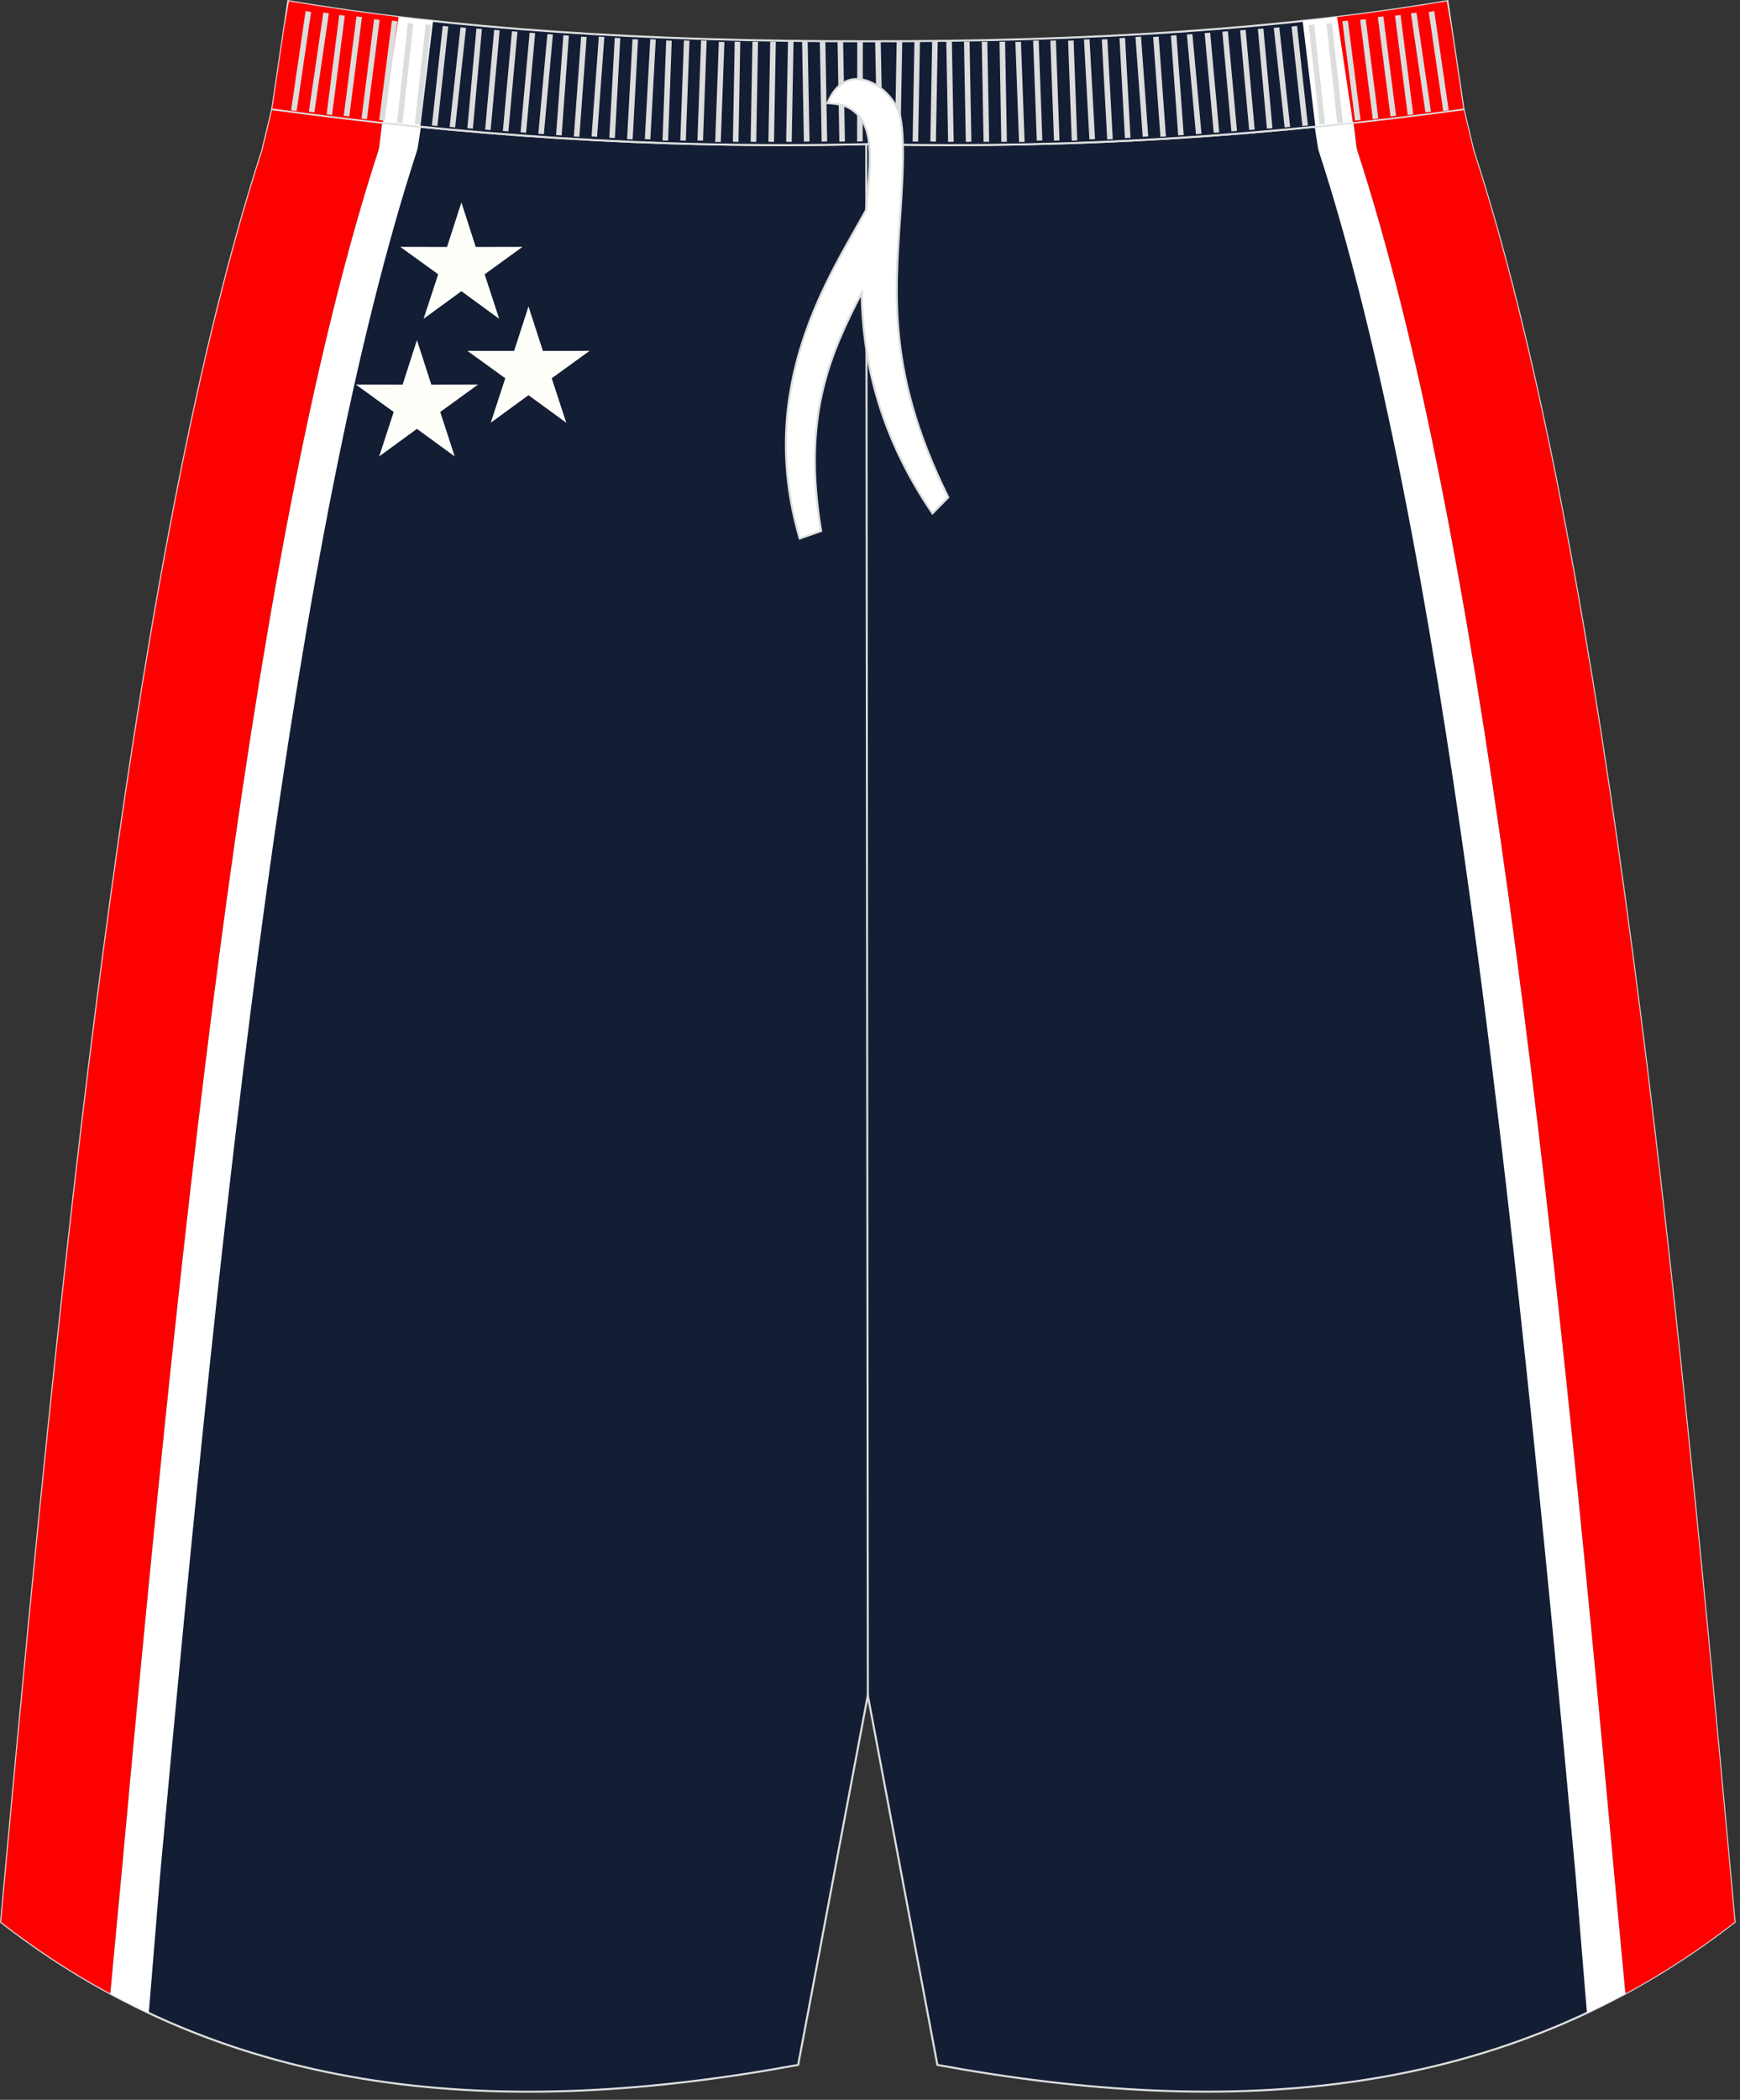 <?xml version="1.0" encoding="utf-8"?>
<!-- Generator: Adobe Illustrator 16.0.0, SVG Export Plug-In . SVG Version: 6.00 Build 0)  -->
<!DOCTYPE svg PUBLIC "-//W3C//DTD SVG 1.1//EN" "http://www.w3.org/Graphics/SVG/1.1/DTD/svg11.dtd">
<svg version="1.1" id="图层_1" xmlns="http://www.w3.org/2000/svg" xmlns:xlink="http://www.w3.org/1999/xlink" x="0px" y="0px"
	 width="340px" height="410px" viewbox="0 0 340 410" enable-background="new 0 0 340 410" xml:space="preserve">
<rect width="100%" height="100%" fill="#333333" stroke="none"/>
<path fill="#131D34" stroke="#DCDDDD" stroke-width="0.4" stroke-miterlimit="22.926" d="M169.58,28.14
	c42.31,0.99,80.41-1.93,116.38-6.82l0.01,0.02l1.77,7.42l0.15,0.62c0,0,0,0.01,0,0.01c24.16,74.1,37.89,201.84,50.22,336.78
	l0.83,9.11c-44.78,34.83-98.29,38.47-155.77,27.91l-13.6-72.15l-13.61,72.15C98.5,413.76,44.99,410.13,0.21,375.3l0.83-9.11
	C13.37,231.23,27.1,103.5,51.26,29.4c0,0,0-0.01,0-0.01l0.15-0.62l1.78-7.42l0-0.02C89.17,26.22,127.27,29.13,169.58,28.14z"/>
<path fill="#FF0000" d="M23.71,366.18C36.05,231.23,49.78,103.5,73.94,29.4l0.15-0.64l0.59-4.79c-7.26-0.79-14.42-1.68-21.49-2.64
	l-1.78,7.44l-0.16,0.64C27.1,103.5,13.37,231.23,1.04,366.18l-0.83,9.11c6.91,5.38,14.03,10.01,21.34,13.96L23.71,366.18z"/>
<path fill="#FFFFFF" d="M73.94,29.4c-24.15,74.1-37.89,201.84-50.22,336.79l-2.17,23.08c2.48,1.34,4.99,2.61,7.52,3.8l2.21-26.87
	C43.61,231.23,57.34,103.5,81.49,29.4l0.15-0.64l0.61-4c-2.54-0.25-5.06-0.52-7.57-0.79l-0.59,4.79L73.94,29.4z"/>
<polygon fill="#FFFFFA" points="90.16,39.52 92.96,48.22 102.1,48.2 94.7,53.56 97.54,62.25 90.16,56.86 82.77,62.25 85.62,53.56 
	78.21,48.2 87.35,48.22 "/>
<polygon fill="#FFFFFA" points="103.27,59.83 106.08,68.52 115.21,68.51 107.81,73.86 110.65,82.55 103.27,77.16 95.89,82.55 
	98.73,73.86 91.33,68.51 100.46,68.52 "/>
<polygon fill="#FFFFFA" points="81.47,66.4 84.28,75.1 93.42,75.08 86.02,80.44 88.85,89.12 81.47,83.74 74.09,89.12 76.93,80.44 
	69.53,75.08 78.67,75.1 "/>
<path fill="#FF0000" d="M315.45,366.18c-12.33-134.95-26.07-262.69-50.22-336.79l-0.15-0.64l-0.59-4.79
	c7.26-0.79,14.42-1.68,21.49-2.65l1.78,7.44l0.15,0.64c24.15,74.1,37.89,201.84,50.22,336.79l0.83,9.11
	c-6.91,5.38-14.03,10.01-21.34,13.96L315.45,366.18z"/>
<path fill="#FFFFFF" d="M265.22,29.39c24.15,74.1,37.89,201.84,50.22,336.79l2.17,23.08c-2.48,1.34-4.99,2.61-7.52,3.8l-2.21-26.87
	c-12.33-134.95-26.07-262.69-50.22-336.79l-0.15-0.64l-0.61-4c2.54-0.25,5.06-0.52,7.58-0.79l0.59,4.79L265.22,29.39z"/>
<line fill="none" stroke="#DCDDDD" stroke-width="0.4" stroke-miterlimit="22.926" x1="169.58" y1="331.05" x2="169.25" y2="9.07"/>
<path fill="#131D34" stroke="#DCDDDD" stroke-width="0.4" stroke-miterlimit="22.926" d="M169.58,28.14
	c42.31,0.99,80.41-1.93,116.38-6.82l-3.13-21.09c-31.77,5.38-69.7,7.9-113.25,7.83C126.03,8.13,88.09,5.61,56.33,0.23l-3.13,21.09
	C89.17,26.22,127.27,29.13,169.58,28.14z"/>
<g>
	<path fill="#FF0000" d="M264.31,23.98l-3.26-20.62c7.5-0.9,14.72-1.94,21.64-3.1l0.88,4.98l2.39,16.09
		C278.84,22.29,271.63,23.18,264.31,23.98z"/>
	<path fill="#FFFFFF" d="M257.03,24.75L254.54,4.1c2.27-0.24,4.51-0.5,6.73-0.77l3.09,20.65C261.92,24.25,259.48,24.5,257.03,24.75z
		"/>
	<g>
		<path fill="#FF0000" d="M74.84,23.98L78.1,3.36c-7.5-0.9-14.72-1.94-21.64-3.1l-0.87,4.92l-2.4,16.15
			C60.32,22.29,67.53,23.18,74.84,23.98z"/>
		<path fill="#FFFFFF" d="M82.13,24.75L84.62,4.1c-2.27-0.24-4.51-0.5-6.73-0.77L74.8,23.98C77.23,24.25,79.68,24.5,82.13,24.75z"/>
	</g>
</g>
<path fill="none" stroke="#DCDDDD" stroke-width="0.225" stroke-miterlimit="22.926" d="M53.23,21.3
	c35.97,4.9,74.08,7.81,116.39,6.82c42.31,0.99,80.38-1.91,116.35-6.8l0.04-0.01"/>
<path fill="#DCDDDD" d="M56.88,21.53l2.83-19.35l1.08,0.15l-2.83,19.35L56.88,21.53L56.88,21.53L56.88,21.53L56.88,21.53z
	 M60.35,21.8L60.35,21.8l1.08,0.15l2.83-19.35l-1.08-0.15L60.35,21.8L60.35,21.8L60.35,21.8L60.35,21.8z M63.82,22.33L63.82,22.33
	l2.47-19.4l1.08,0.13l-2.48,19.4L63.82,22.33L63.82,22.33L63.82,22.33L63.82,22.33z M67.17,22.6L67.17,22.6l1.08,0.13l2.48-19.4
	l-1.08-0.13L67.17,22.6L67.17,22.6L67.17,22.6L67.17,22.6z M70.63,23.15L70.63,23.15l2.47-19.4l1.08,0.13l-2.48,19.4L70.63,23.15
	L70.63,23.15L70.63,23.15L70.63,23.15z M74.1,23.42L74.1,23.42l1.08,0.13l2.48-19.4l-1.08-0.13L74.1,23.42L74.1,23.42L74.1,23.42
	L74.1,23.42z M77.57,23.95L77.57,23.95l2.12-19.44l1.08,0.11l-2.12,19.43L77.57,23.95L77.57,23.95L77.57,23.95L77.57,23.95z
	 M81.04,24.22L81.04,24.22l2.12-19.44l1.08,0.11l-2.12,19.44L81.04,24.22L81.04,24.22L81.04,24.22L81.04,24.22z M84.39,24.5
	L84.39,24.5l2.12-19.44l1.08,0.11L85.47,24.6L84.39,24.5L84.39,24.5L84.39,24.5L84.39,24.5z M87.86,24.77L87.86,24.77l2.12-19.44
	l1.08,0.11l-2.12,19.44L87.86,24.77L87.86,24.77L87.86,24.77L87.86,24.77z M91.32,25.03L91.32,25.03l1.77-19.47l1.08,0.09
	l-1.77,19.47L91.32,25.03L91.32,25.03L91.32,25.03L91.32,25.03z M94.79,25.3L94.79,25.3l1.77-19.47l1.08,0.09l-1.77,19.47
	L94.79,25.3L94.79,25.3L94.79,25.3L94.79,25.3z M98.26,25.57L98.26,25.57l1.77-19.47l1.08,0.09l-1.77,19.47L98.26,25.57L98.26,25.57
	L98.26,25.57L98.26,25.57z M101.72,25.84L101.72,25.84l1.77-19.47l1.08,0.09l-1.77,19.47L101.72,25.84L101.72,25.84L101.72,25.84
	L101.72,25.84z M105.19,26.11L105.19,26.11l1.77-19.47l1.08,0.09l-1.77,19.47L105.19,26.11L105.19,26.11L105.19,26.11L105.19,26.11z
	 M108.66,26.37L108.66,26.37l1.42-19.49l1.08,0.07l-1.41,19.49L108.66,26.37L108.66,26.37L108.66,26.37L108.66,26.37z M112.13,26.65
	L112.13,26.65l1.42-19.5l1.08,0.07l-1.42,19.49L112.13,26.65L112.13,26.65L112.13,26.65L112.13,26.65z M115.59,26.65L115.59,26.65
	l1.42-19.5l1.08,0.07l-1.42,19.49L115.59,26.65L115.59,26.65L115.59,26.65L115.59,26.65z M119.06,26.9L119.06,26.9l1.06-19.52
	l1.09,0.06l-1.06,19.52L119.06,26.9L119.06,26.9L119.06,26.9L119.06,26.9z M122.53,27.17L122.53,27.17l1.06-19.52l1.09,0.05
	l-1.06,19.52L122.53,27.17L122.53,27.17L122.53,27.17L122.53,27.17z M126,27.17L126,27.17l1.06-19.52l1.08,0.05l-1.06,19.52
	L126,27.17L126,27.17L126,27.17L126,27.17z M129.46,27.43L129.46,27.43l0.71-19.53l1.09,0.04l-0.71,19.53L129.46,27.43L129.46,27.43
	L129.46,27.43L129.46,27.43z M132.93,27.43L132.93,27.43l0.71-19.53l1.08,0.04l-0.71,19.53L132.93,27.43L132.93,27.43L132.93,27.43
	L132.93,27.43z M136.28,27.43L136.28,27.43l0.71-19.53l1.09,0.04l-0.71,19.53L136.28,27.43L136.28,27.43L136.28,27.43L136.28,27.43z
	 M139.75,27.7L139.75,27.7l0.71-19.53l1.09,0.03l-0.71,19.53L139.75,27.7L139.75,27.7L139.75,27.7L139.75,27.7z M143.21,27.68
	L143.21,27.68l0.35-19.54l1.09,0.02L144.3,27.7L143.21,27.68L143.21,27.68L143.21,27.68L143.21,27.68z M146.68,27.68L146.68,27.68
	l0.35-19.54l1.09,0.02l-0.35,19.54L146.68,27.68L146.68,27.68L146.68,27.68L146.68,27.68z M150.15,27.68L150.15,27.68l0.35-19.54
	l1.09,0.02l-0.35,19.54L150.15,27.68L150.15,27.68L150.15,27.68L150.15,27.68z M153.62,27.68L153.62,27.68l0.35-19.54l1.09,0.02
	L154.7,27.7L153.62,27.68L153.62,27.68L153.62,27.68L153.62,27.68z M157.08,27.65L157.08,27.65l-0.35-19.54l1.09-0.02l0.36,19.54
	L157.08,27.65L157.08,27.65L157.08,27.65L157.08,27.65z M160.55,27.65L160.55,27.65l-0.35-19.54l1.08-0.02l0.35,19.54L160.55,27.65
	L160.55,27.65L160.55,27.65L160.55,27.65z M164.01,27.65L164.01,27.65l-0.35-19.54l1.09-0.02l0.35,19.54L164.01,27.65L164.01,27.65
	L164.01,27.65L164.01,27.65z M167.48,27.63L167.48,27.63l0.03-19.53l1.09-0.04l-0.03,19.53L167.48,27.63z"/>
<path fill="#DCDDDD" d="M283.08,21.53l-2.82-19.35l-1.08,0.15l2.83,19.35L283.08,21.53L283.08,21.53L283.08,21.53L283.08,21.53z
	 M279.61,21.8L279.61,21.8l-1.08,0.15l-2.83-19.35l1.08-0.15L279.61,21.8L279.61,21.8L279.61,21.8L279.61,21.8z M276.15,22.33
	L276.15,22.33l-2.48-19.4l-1.08,0.13l2.48,19.4L276.15,22.33L276.15,22.33L276.15,22.33L276.15,22.33z M272.79,22.6L272.79,22.6
	l-1.08,0.13l-2.48-19.4l1.08-0.13L272.79,22.6L272.79,22.6L272.79,22.6L272.79,22.6z M269.33,23.15L269.33,23.15l-2.47-19.4
	l-1.08,0.13l2.47,19.4L269.33,23.15L269.33,23.15L269.33,23.15L269.33,23.15z M265.86,23.42L265.86,23.42l-1.08,0.13l-2.48-19.4
	l1.08-0.13L265.86,23.42L265.86,23.42L265.86,23.42L265.86,23.42z M262.39,23.95L262.39,23.95l-2.12-19.44l-1.08,0.11l2.12,19.44
	L262.39,23.95L262.39,23.95L262.39,23.95L262.39,23.95z M258.92,24.22L258.92,24.22L256.8,4.79l-1.08,0.11l2.12,19.44L258.92,24.22
	L258.92,24.22L258.92,24.22L258.92,24.22z M255.57,24.5L255.57,24.5l-2.12-19.44l-1.08,0.11l2.12,19.44L255.57,24.5L255.57,24.5
	L255.57,24.5L255.57,24.5z M252.1,24.77L252.1,24.77l-2.12-19.44l-1.08,0.11l2.12,19.44L252.1,24.77L252.1,24.77L252.1,24.77
	L252.1,24.77z M248.64,25.03L248.64,25.03l-1.77-19.47l-1.08,0.09l1.77,19.47L248.64,25.03L248.64,25.03L248.64,25.03L248.64,25.03z
	 M245.17,25.3L245.17,25.3L243.4,5.83l-1.08,0.09l1.77,19.47L245.17,25.3L245.17,25.3L245.17,25.3L245.17,25.3z M241.71,25.57
	L241.71,25.57L239.93,6.1l-1.08,0.09l1.77,19.47L241.71,25.57L241.71,25.57L241.71,25.57L241.71,25.57z M238.24,25.84L238.24,25.84
	l-1.77-19.47l-1.08,0.09l1.77,19.47L238.24,25.84L238.24,25.84L238.24,25.84L238.24,25.84z M234.77,26.11L234.77,26.11L233,6.65
	l-1.08,0.09l1.77,19.47L234.77,26.11L234.77,26.11L234.77,26.11L234.77,26.11z M231.3,26.37L231.3,26.37l-1.42-19.49l-1.08,0.07
	l1.42,19.49L231.3,26.37L231.3,26.37L231.3,26.37L231.3,26.37z M227.83,26.65L227.83,26.65l-1.42-19.5l-1.08,0.07l1.42,19.49
	L227.83,26.65L227.83,26.65L227.83,26.65L227.83,26.65z M224.37,26.65L224.37,26.65l-1.41-19.5l-1.09,0.07l1.42,19.49L224.37,26.65
	L224.37,26.65L224.37,26.65L224.37,26.65z M220.9,26.9L220.9,26.9l-1.06-19.52l-1.09,0.06l1.06,19.52L220.9,26.9L220.9,26.9
	L220.9,26.9L220.9,26.9z M217.44,27.17L217.44,27.17l-1.06-19.52l-1.09,0.05l1.06,19.52L217.44,27.17L217.44,27.17L217.44,27.17
	L217.44,27.17z M213.97,27.17L213.97,27.17L212.9,7.66l-1.09,0.05l1.06,19.52L213.97,27.17L213.97,27.17L213.97,27.17L213.97,27.17z
	 M210.5,27.43L210.5,27.43L209.79,7.9l-1.08,0.04l0.71,19.53L210.5,27.43L210.5,27.43L210.5,27.43L210.5,27.43z M207.03,27.43
	L207.03,27.43L206.33,7.9l-1.09,0.04l0.71,19.53L207.03,27.43L207.03,27.43L207.03,27.43L207.03,27.43z M203.68,27.43L203.68,27.43
	L202.97,7.9l-1.09,0.04l0.71,19.53L203.68,27.43L203.68,27.43L203.68,27.43L203.68,27.43z M200.21,27.7L200.21,27.7l-0.71-19.53
	l-1.09,0.03l0.71,19.53L200.21,27.7L200.21,27.7L200.21,27.7L200.21,27.7z M196.75,27.68L196.75,27.68l-0.35-19.54l-1.09,0.02
	l0.35,19.54L196.75,27.68L196.75,27.68L196.75,27.68L196.75,27.68z M193.28,27.68L193.28,27.68l-0.35-19.54l-1.09,0.02l0.35,19.54
	L193.28,27.68L193.28,27.68L193.28,27.68L193.28,27.68z M189.81,27.68L189.81,27.68l-0.35-19.54l-1.09,0.02l0.35,19.54L189.81,27.68
	L189.81,27.68L189.81,27.68L189.81,27.68z M186.35,27.68L186.35,27.68l-0.35-19.54l-1.09,0.02l0.35,19.54L186.35,27.68L186.35,27.68
	L186.35,27.68L186.35,27.68z M182.88,27.65L182.88,27.65l0.35-19.54l-1.09-0.02l-0.35,19.54L182.88,27.65L182.88,27.65L182.88,27.65
	L182.88,27.65z M179.41,27.65L179.41,27.65l0.35-19.54l-1.08-0.02l-0.35,19.54L179.41,27.65L179.41,27.65L179.41,27.65L179.41,27.65
	z M175.95,27.65L175.95,27.65l0.35-19.54l-1.09-0.02l-0.35,19.54L175.95,27.65L175.95,27.65L175.95,27.65L175.95,27.65z
	 M172.48,27.63L172.48,27.63l-0.38-19.53l-1.09-0.04l0.38,19.53L172.48,27.63z"/>
<path fill="#FFFFFE" stroke="#DCDDDD" stroke-width="0.4" stroke-miterlimit="22.926" d="M161.69,20.14
	c1.42,0.1,2.91,0.2,4.27,0.97c5.09,2.91,4.23,9.94,3.25,19.94c-6.83,12.51-21.73,34.06-12.95,64.1l4.19-1.47
	c-3.79-22.51,1.85-34.66,7.91-46.49c0.22,12.35,2.98,27.06,13.85,43.05l3.08-3.13c-12.74-25.74-10.17-41.51-9.13-59.07
	c0.25-4.58,0.55-10.9-0.16-14.77C175.14,17.45,165.55,10.7,161.69,20.14z"/>
</svg>
